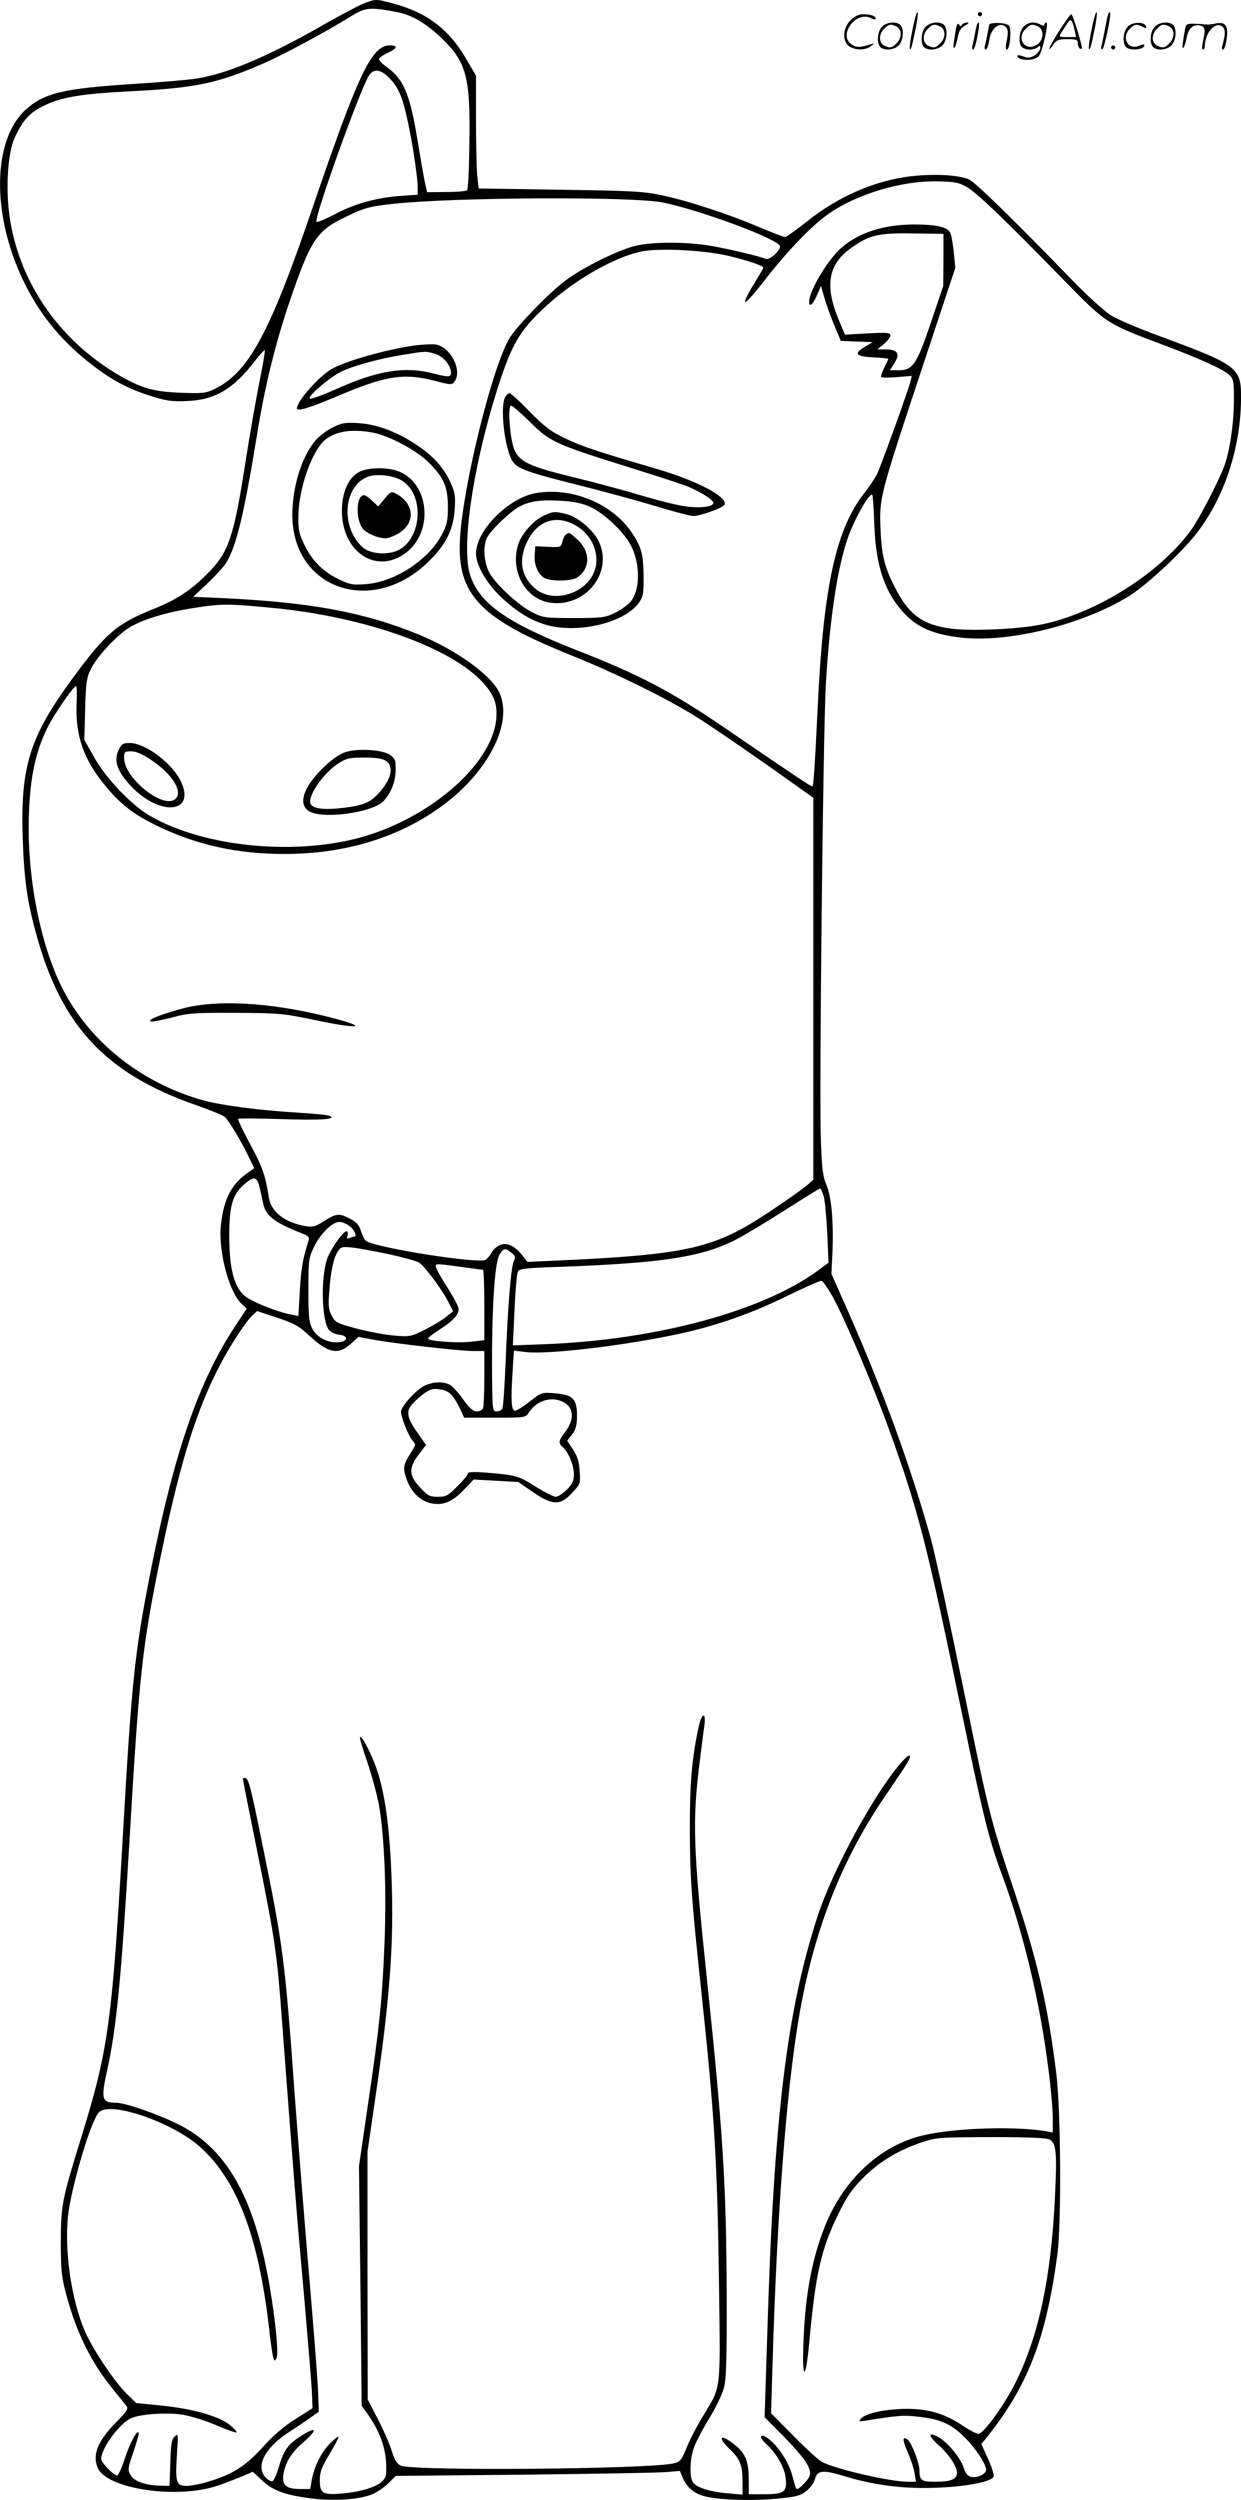 <svg version="1.0" xmlns="http://www.w3.org/2000/svg"
  viewBox="0 0 596 1200.551"
 preserveAspectRatio="xMidYMid meet">
<g transform="translate(-0.4,1200.808) scale(0.1,-0.1)"
fill="#000000" stroke="none">
<path d="M1750 11991 c-25 -10 -106 -53 -180 -95 -271 -156 -473 -242 -621
-265 -36 -6 -173 -18 -303 -26 -342 -22 -431 -44 -520 -125 -158 -146 -163
-500 -11 -818 75 -156 171 -277 307 -387 107 -86 188 -131 301 -167 79 -25
104 -29 177 -26 136 5 224 57 327 191 25 32 47 56 49 54 2 -2 -9 -69 -25 -148
-16 -79 -46 -249 -66 -377 -58 -375 -82 -446 -185 -549 -79 -80 -151 -127
-265 -172 -170 -69 -224 -115 -379 -326 -209 -283 -254 -426 -243 -769 6 -192
21 -303 62 -453 121 -451 335 -681 773 -833 68 -24 130 -49 137 -57 19 -18 78
-117 112 -187 l28 -58 -24 -17 c-85 -57 -122 -128 -136 -256 -14 -122 39 -323
99 -378 l25 -23 -46 -70 c-185 -275 -304 -621 -422 -1224 -70 -363 -85 -500
-126 -1220 -53 -922 -70 -1046 -205 -1480 -88 -284 -94 -315 -94 -490 0 -135
4 -168 26 -251 50 -186 120 -327 227 -458 25 -31 52 -64 60 -74 13 -16 9 -24
-46 -80 -90 -92 -116 -156 -90 -220 44 -103 387 -153 582 -84 39 14 91 34 117
45 l46 20 44 -41 c51 -50 117 -73 245 -88 101 -12 213 -5 275 17 24 8 61 32
83 53 l40 39 625 6 c344 4 651 9 682 13 l57 5 14 -33 c19 -45 53 -75 102 -88
64 -18 220 -24 343 -13 98 9 117 14 147 36 20 16 38 40 43 59 11 43 39 45 144
13 125 -38 248 -56 377 -56 170 0 326 26 337 55 3 8 -9 46 -27 85 l-32 71 22
27 c199 247 288 474 343 882 20 149 17 688 -5 870 -41 332 -91 546 -213 910
-97 289 -115 359 -214 845 -86 421 -155 740 -176 815 -95 342 -228 707 -396
1088 l-81 183 5 105 c6 143 -5 270 -30 324 -16 37 -21 76 -26 220 -8 229 11
1941 24 2180 20 339 62 606 120 742 40 95 97 188 104 168 2 -8 7 -73 9 -145 8
-201 52 -328 150 -429 63 -63 132 -93 259 -109 228 -29 591 60 815 199 87 54
261 217 330 309 128 170 204 401 207 630 2 161 -6 167 -418 319 -82 31 -174
70 -204 88 -31 19 -111 91 -186 168 -275 284 -463 468 -496 485 -45 23 -171
30 -286 16 -171 -21 -345 -97 -494 -216 -52 -41 -99 -75 -106 -75 -7 0 -61 21
-121 46 -141 61 -345 128 -469 154 -88 19 -143 22 -490 27 l-391 6 -7 60 c-3
33 -6 155 -6 271 l0 211 -47 80 c-82 141 -186 221 -343 264 -89 25 -92 25
-150 2z m165 -42 c69 -13 141 -57 217 -131 113 -112 132 -185 126 -508 -1
-115 -6 -212 -11 -216 -4 -4 -49 -8 -100 -8 l-92 -1 -12 55 c-6 30 -21 116
-33 190 -37 225 -66 296 -147 355 -23 16 -41 35 -39 40 1 6 19 18 38 27 51 24
56 38 14 38 -87 0 -151 -135 -371 -780 -206 -604 -307 -791 -472 -871 -39 -19
-57 -21 -161 -17 -136 5 -195 23 -313 94 -281 170 -468 449 -510 760 -18 135
-7 300 25 369 38 84 72 122 140 155 85 42 182 58 423 70 311 16 413 38 636
135 99 44 298 151 417 225 70 43 91 45 225 19z m-46 -311 c45 -44 65 -87 89
-193 24 -103 52 -286 52 -337 l0 -35 -87 -6 c-114 -9 -219 -38 -315 -90 -43
-22 -80 -38 -84 -34 -14 14 210 638 252 702 22 34 54 31 93 -7z m2781 -530
c48 -28 181 -156 465 -447 203 -208 203 -207 480 -311 175 -66 283 -115 312
-142 21 -19 23 -31 23 -117 0 -118 -21 -259 -49 -328 -34 -85 -117 -244 -155
-298 -158 -220 -491 -423 -761 -463 -120 -18 -306 -24 -392 -13 -132 17 -199
63 -262 181 -57 107 -73 165 -78 295 -7 151 -5 159 204 789 l155 468 -7 72
c-4 39 -11 81 -16 93 -11 30 -64 43 -174 43 -147 0 -267 -39 -350 -112 -66
-57 -155 -207 -155 -259 0 -30 19 -13 39 35 l18 41 17 -60 c10 -33 31 -92 48
-132 l30 -72 76 -3 77 -3 -38 -23 c-55 -32 -44 -46 41 -50 40 -2 72 -5 72 -8
0 -3 -9 -22 -20 -43 -10 -21 -17 -41 -14 -44 3 -3 38 -3 76 0 l71 6 -7 -29
c-12 -47 -143 -409 -161 -445 -10 -19 -37 -60 -62 -91 -135 -175 -195 -449
-222 -1028 -14 -290 -20 -372 -25 -378 -4 -4 -62 35 -406 270 -265 182 -420
264 -720 381 -341 134 -470 224 -517 360 -47 137 15 548 143 938 56 170 97
240 200 338 141 136 345 255 482 282 84 16 291 6 407 -20 94 -22 175 -49 175
-58 0 -4 -21 -39 -46 -80 -25 -40 -44 -79 -42 -85 3 -7 42 37 88 96 111 144
230 269 313 327 137 96 355 161 527 156 83 -2 102 -6 140 -29z m-1464 -72
c182 -37 564 -179 564 -211 0 -23 -50 -67 -68 -60 -33 13 -166 45 -256 61
-121 22 -292 22 -376 0 -87 -23 -249 -104 -330 -165 -79 -59 -227 -212 -266
-272 -83 -131 -226 -709 -241 -969 -15 -268 97 -384 537 -560 214 -86 473
-214 610 -302 63 -40 213 -143 333 -227 l217 -154 0 -917 0 -917 -22 -20 c-39
-35 -220 -158 -293 -200 -191 -110 -346 -140 -819 -164 l-239 -11 -24 31 c-37
47 -77 65 -110 49 -15 -7 -33 -24 -39 -37 -7 -13 -20 -28 -28 -33 -35 -20
-522 57 -573 90 -7 4 -18 25 -25 47 -10 32 -22 45 -58 63 -49 25 -62 23 -126
-18 -39 -24 -49 -26 -89 -19 -96 18 -160 69 -170 138 -16 104 -31 146 -89 253
-35 65 -61 120 -58 123 3 3 94 2 202 -1 193 -7 279 -1 235 16 -11 4 -74 10
-140 14 -199 12 -381 36 -473 62 -297 86 -540 282 -670 539 -107 215 -170 540
-159 835 6 180 33 302 90 416 31 61 116 186 136 198 4 3 5 -35 3 -83 -7 -152
32 -268 135 -393 75 -93 140 -142 258 -199 188 -90 381 -132 605 -132 293 0
553 80 760 233 218 161 336 391 275 536 -36 86 -205 209 -393 286 -262 107
-518 154 -944 174 l-136 6 69 65 c38 36 78 80 89 98 50 80 87 238 150 625 37
229 89 438 159 642 95 277 126 326 250 387 101 51 128 58 251 71 298 31 1138
35 1286 6z m1349 -276 l-1 -125 -59 -175 c-68 -202 -87 -230 -155 -230 l-42 0
22 35 c28 45 15 65 -42 65 l-40 0 31 26 c17 14 31 33 31 41 0 14 -14 15 -109
10 l-109 -6 -22 52 c-79 181 -62 286 57 368 84 59 129 69 293 66 l145 -2 0
-125z m-3225 -1671 c446 -42 867 -192 1018 -364 51 -58 66 -102 59 -173 -23
-222 -333 -485 -672 -571 -322 -82 -745 -35 -992 110 -89 52 -210 179 -266
279 l-48 85 4 146 c3 124 7 153 26 191 27 58 118 157 178 197 63 42 182 79
328 101 121 19 158 19 365 -1z m-61 -2776 c5 -21 13 -55 17 -76 12 -67 48 -96
188 -152 33 -13 37 -18 31 -37 -27 -86 -35 -132 -41 -239 l-7 -121 -35 7 c-72
14 -200 66 -229 95 -47 46 -67 130 -68 280 0 146 15 201 71 250 46 40 61 38
73 -7z m2711 -50 c6 -21 13 -101 17 -179 l6 -140 -50 -37 c-266 -195 -774
-333 -1307 -354 l-159 -6 8 169 c4 93 11 176 16 185 7 14 37 18 196 23 496 18
689 47 853 132 36 18 139 80 230 138 91 58 168 106 172 106 4 0 12 -17 18 -37z
m-2276 -144 c22 -17 36 -49 22 -49 -2 0 -12 -3 -22 -7 -13 -5 -16 -3 -11 10 3
9 2 19 -3 22 -11 7 -66 -66 -90 -120 -37 -83 -33 -313 5 -355 9 -10 31 -20 49
-22 44 -4 42 -32 -3 -36 -51 -5 -107 24 -128 67 -15 30 -18 61 -18 186 0 144
2 153 28 207 32 64 87 118 121 118 13 0 35 -9 50 -21z m188 -134 c68 -15 133
-33 144 -40 28 -18 109 -127 140 -187 l24 -47 -32 -26 c-17 -14 -63 -42 -102
-62 -68 -34 -74 -35 -146 -29 -41 3 -122 18 -180 33 -99 26 -106 30 -123 63
-15 29 -17 49 -12 114 7 98 21 164 42 195 14 21 20 23 68 18 30 -3 109 -18
177 -32z m588 7 c19 -15 21 -22 12 -39 -14 -26 -30 -227 -40 -493 -5 -113 -11
-211 -16 -218 -4 -6 -16 -12 -27 -12 -17 0 -19 8 -21 98 -5 350 9 616 36 657
20 30 27 31 56 7z m-213 -72 c39 -5 74 -10 77 -10 3 0 6 -76 6 -169 l0 -169
-61 -7 c-68 -8 -209 2 -209 15 0 4 22 22 49 39 77 49 103 80 96 110 -4 15 -31
64 -61 110 -29 46 -51 87 -48 92 5 9 15 8 151 -11z m1759 -145 c60 -111 189
-415 267 -630 142 -392 182 -548 357 -1395 97 -469 124 -578 185 -742 102
-274 184 -614 224 -936 12 -90 21 -195 21 -234 l0 -71 -37 7 c-148 24 -433 15
-583 -20 -206 -47 -383 -210 -473 -434 -63 -158 -94 -321 -104 -548 -8 -194 9
-207 27 -19 30 331 56 449 136 614 44 91 66 124 122 181 76 77 166 132 280
171 75 25 84 25 337 26 184 0 266 -4 281 -12 31 -18 35 -65 24 -287 -19 -377
-76 -648 -185 -872 -52 -108 -157 -254 -182 -254 -10 0 -44 18 -75 39 -84 57
-164 81 -267 81 -99 0 -196 -20 -220 -45 -15 -16 -14 -17 19 -12 159 26 185
28 265 18 99 -12 150 -36 211 -97 52 -51 104 -130 104 -156 0 -22 -44 -42 -75
-34 -14 4 -26 19 -33 44 -14 46 -81 126 -124 148 -46 24 -47 6 -2 -35 53 -46
94 -107 94 -137 0 -32 -28 -44 -103 -44 -69 0 -77 6 -77 55 0 33 -37 130 -56
146 -27 22 -27 0 -1 -58 14 -32 29 -77 33 -101 l7 -42 -39 0 c-85 0 -346 60
-414 96 -14 7 -74 62 -134 123 l-109 110 7 228 c21 726 66 1310 126 1668 69
410 199 746 403 1050 34 50 79 116 100 148 48 71 39 88 -14 27 -126 -145 -324
-509 -397 -730 -149 -454 -212 -971 -243 -2008 l-13 -402 97 -98 c95 -98 129
-148 120 -182 -3 -10 -18 -30 -34 -46 -21 -20 -30 -24 -33 -13 -3 8 -12 39
-20 69 -18 61 -69 136 -115 169 -37 26 -44 6 -10 -25 51 -46 90 -113 96 -165
8 -68 -6 -79 -104 -79 l-73 0 0 70 c0 88 -16 127 -68 168 -66 53 -86 39 -26
-19 52 -49 64 -79 64 -155 l0 -66 -77 7 c-88 8 -149 29 -163 56 -16 29 -12
115 8 166 10 27 43 90 74 140 31 51 62 116 69 145 11 41 14 145 13 448 -2 530
-18 779 -94 1505 -68 647 -72 767 -34 1065 8 63 17 136 21 163 8 65 -12 61
-27 -5 -33 -153 -43 -270 -43 -483 0 -236 8 -348 53 -770 66 -614 79 -840 87
-1422 7 -535 12 -490 -80 -643 -28 -46 -63 -114 -77 -150 -24 -58 -30 -65 -61
-72 -128 -28 -1246 -37 -1309 -11 -19 8 -30 25 -44 69 -10 33 -40 102 -67 154
l-49 95 -1 595 0 595 40 275 c74 509 90 768 72 1118 -12 220 -36 364 -78 472
-28 71 -63 134 -70 126 -3 -2 13 -58 36 -123 22 -65 47 -159 56 -209 26 -155
36 -418 25 -673 -11 -263 -24 -392 -82 -781 l-40 -275 7 -575 6 -575 30 -42
c53 -75 82 -151 87 -227 3 -62 1 -74 -17 -93 -27 -28 -105 -52 -198 -60 -90
-7 -103 1 -103 66 0 38 9 61 45 121 24 41 45 79 45 85 0 5 -18 -8 -39 -29 -43
-42 -78 -112 -90 -179 l-7 -42 -53 0 c-65 1 -85 20 -75 75 11 58 39 102 100
154 66 58 57 73 -16 26 -63 -40 -83 -68 -107 -149 -10 -36 -24 -66 -30 -68 -7
-3 -21 5 -32 16 -52 52 -6 144 109 218 36 23 83 55 105 71 l40 28 -3 90 c-1
49 -21 296 -42 549 -22 253 -53 647 -70 875 -48 664 -55 719 -161 1236 -52
257 -62 294 -79 294 -5 0 -10 -2 -10 -4 0 -2 31 -160 70 -352 87 -432 94 -484
119 -819 57 -761 74 -971 106 -1320 18 -209 35 -414 37 -456 l3 -76 -82 -52
c-55 -34 -108 -80 -158 -136 -83 -91 -143 -129 -259 -164 -37 -12 -86 -21
-107 -21 -49 0 -54 17 -45 154 6 96 6 100 -11 83 -15 -14 -19 -39 -21 -127
l-4 -110 -41 1 c-72 1 -130 21 -146 51 -14 24 -13 33 12 106 15 44 27 86 27
93 -1 31 -41 -41 -66 -118 -15 -46 -32 -83 -37 -83 -17 0 -77 62 -77 79 1 54
89 173 146 197 49 20 173 28 250 15 38 -7 110 -29 159 -51 50 -21 92 -36 95
-33 3 3 -11 18 -30 34 -50 42 -173 78 -323 94 l-129 13 -45 44 c-59 57 -168
220 -204 307 -62 149 -95 372 -79 541 13 134 108 458 148 503 51 58 355 -46
489 -167 176 -160 277 -426 328 -858 8 -76 18 -145 22 -154 5 -15 7 -15 15 0
11 19 -5 182 -33 345 -73 427 -207 663 -440 778 -101 50 -254 103 -297 103
-70 0 -74 16 -43 158 44 197 68 445 106 1087 48 817 61 940 151 1380 108 528
203 803 363 1052 27 43 61 89 75 102 l25 23 96 -32 c82 -27 105 -40 154 -86
92 -85 139 -94 199 -40 l38 34 74 -14 c99 -18 411 -54 478 -54 l52 0 0 -129
c0 -71 -3 -136 -6 -145 -3 -9 -17 -16 -30 -16 -18 0 -35 15 -67 59 -23 33 -52
65 -65 70 -33 16 -79 13 -118 -5 -42 -20 -114 -100 -114 -125 0 -28 36 -118
56 -140 16 -18 15 -21 -8 -56 -37 -58 -40 -72 -23 -124 21 -62 61 -104 111
-118 60 -16 107 1 164 61 l49 51 107 -6 107 -6 70 -48 c94 -65 132 -66 189 -4
39 42 40 44 36 104 -3 47 -11 72 -32 104 l-28 42 24 31 c18 25 23 45 23 91 0
79 -20 99 -106 106 -64 5 -64 5 -123 -41 -33 -26 -65 -45 -70 -43 -16 5 -19
49 -11 175 l7 114 57 -7 c110 -13 490 33 748 90 176 39 340 97 508 180 83 40
156 73 164 72 7 -1 33 -38 57 -82z m-1829 -471 c12 -15 29 -45 39 -66 l17 -38
147 0 c147 0 148 0 164 25 38 58 109 79 165 50 51 -26 55 -82 11 -141 -34 -45
-36 -56 -14 -75 27 -22 54 -87 54 -130 0 -33 -6 -47 -34 -75 -19 -19 -43 -34
-53 -34 -10 0 -54 22 -97 49 -82 52 -97 56 -238 67 -64 5 -88 3 -88 -5 0 -7
-22 -34 -50 -61 -44 -45 -54 -50 -93 -50 -40 0 -49 5 -86 45 -54 58 -55 94 -6
158 l35 46 -35 50 c-51 71 -61 103 -40 135 10 14 36 40 59 57 34 26 47 30 81
25 28 -3 47 -13 62 -32z M2430 10101 c-26 -49 -2 -250 36 -309 22 -34 77 -54
310 -112 115 -29 282 -74 371 -101 89 -27 173 -49 186 -49 36 0 145 40 151 55
14 37 -131 114 -325 171 -294 86 -359 108 -439 146 -71 34 -99 55 -172 129
-47 49 -91 89 -97 89 -6 0 -15 -9 -21 -19z m118 -118 c95 -95 123 -108 442
-208 135 -42 270 -86 300 -97 68 -25 140 -69 140 -85 0 -20 -69 -27 -144 -15
-39 6 -130 29 -203 51 -73 22 -217 61 -320 86 -213 52 -259 73 -287 129 -22
46 -36 216 -17 216 6 0 46 -35 89 -77z M2577 9640 c-131 -23 -287 -180 -287
-290 0 -54 47 -138 116 -205 75 -73 150 -119 229 -140 151 -39 363 12 434 104
23 31 26 43 26 120 -1 117 -9 150 -56 220 -94 141 -288 221 -462 191z m261
-66 c65 -29 160 -118 194 -182 48 -88 48 -217 0 -274 -15 -17 -49 -41 -77 -54
-45 -22 -64 -24 -196 -24 -136 0 -148 2 -196 26 -69 34 -183 140 -211 196 -25
52 -29 125 -8 166 20 37 113 126 156 148 50 26 103 33 200 27 59 -3 101 -12
138 -29z M2614 9531 c-49 -23 -107 -88 -122 -140 -39 -130 38 -264 160 -278
167 -19 296 146 229 292 -25 55 -100 120 -156 134 -57 14 -63 14 -111 -8z
m145 -41 c74 -37 118 -116 108 -193 -18 -131 -204 -200 -299 -110 -64 59 -74
137 -30 224 47 94 132 125 221 79z M2723 9442 c-6 -4 -15 -20 -18 -35 -7 -27
-9 -28 -69 -25 l-61 3 -3 -39 c-4 -46 13 -91 42 -111 28 -20 135 -20 164 1 63
44 61 126 -3 183 -40 35 -36 33 -52 23z M1996 10349 c-129 -17 -338 -76 -401
-114 -61 -36 -165 -154 -165 -188 0 -16 56 0 193 58 233 99 319 113 470 74 77
-20 82 -20 94 -3 39 53 -20 168 -92 178 -17 2 -61 0 -99 -5z m97 -40 c39 -11
77 -56 77 -91 0 -22 -13 -22 -87 -3 -135 35 -266 14 -468 -77 -63 -28 -118
-48 -123 -44 -11 12 96 103 154 131 60 28 188 63 299 80 104 17 103 17 148 4z
M1605 9957 c-28 -13 -65 -41 -84 -62 -67 -77 -113 -223 -113 -360 1 -360 390
-489 659 -219 81 80 116 153 121 251 4 60 0 80 -21 125 -33 72 -84 128 -166
182 -90 60 -188 97 -276 102 -59 4 -78 2 -120 -19z m197 -28 c75 -16 202 -84
258 -139 74 -72 95 -119 95 -215 0 -68 -4 -88 -29 -134 -63 -121 -223 -226
-362 -238 -63 -5 -78 -3 -126 20 -77 35 -132 88 -170 164 -27 56 -32 75 -31
141 1 137 69 327 135 373 55 39 132 48 230 28z M1730 9742 c-52 -26 -84 -98
-84 -187 0 -199 166 -308 307 -202 141 107 110 352 -51 397 -56 15 -133 12
-172 -8z m204 -42 c110 -67 97 -279 -19 -335 -53 -24 -136 -17 -171 16 -103
96 -92 284 20 335 42 19 127 11 170 -16z M1851 9613 l-31 -37 -28 27 c-15 15
-33 27 -40 27 -39 0 -41 -123 -3 -164 12 -13 42 -29 66 -36 39 -11 49 -10 89
9 97 47 97 149 -1 200 -19 10 -25 7 -52 -26z M885 7166 c-104 -27 -176 -56
-157 -63 7 -3 52 6 100 18 79 22 107 24 307 23 207 -1 228 -3 369 -32 243 -52
284 -38 55 18 -263 64 -513 78 -674 36z M573 8405 c-24 -50 -5 -103 59 -171
142 -151 318 -131 238 27 -44 86 -170 179 -243 179 -33 0 -39 -4 -54 -35z
m158 -47 c103 -69 154 -155 114 -188 -58 -48 -245 102 -245 197 0 31 2 33 34
33 24 0 54 -13 97 -42z M1673 8399 c-29 -7 -61 -27 -100 -62 -108 -99 -142
-187 -86 -224 63 -41 308 -8 360 49 36 40 56 91 57 147 1 47 -2 56 -26 73 -31
24 -139 33 -205 17z m185 -45 c38 -26 26 -85 -29 -148 -44 -51 -76 -65 -171
-77 -99 -12 -155 -5 -163 21 -12 39 63 146 134 192 40 25 54 28 126 28 57 0
87 -5 103 -16z M4386 11864 c-10 -47 -15 -88 -12 -91 5 -6 9 7 30 110 7 37 10
67 6 67 -4 0 -15 -39 -24 -86z M4700 11940 c0 -5 5 -10 10 -10 6 0 10 5 10 10
0 6 -4 10 -10 10 -5 0 -10 -4 -10 -10z M5246 11864 c-10 -47 -15 -88 -12 -91
5 -6 9 7 30 110 7 37 10 67 6 67 -4 0 -15 -39 -24 -86z M5326 11939 c-3 -8
-10 -41 -16 -74 -6 -33 -14 -68 -16 -77 -3 -10 -1 -18 3 -18 10 0 46 171 38
178 -2 3 -7 -1 -9 -9z M4089 11911 c-38 -38 -41 -101 -7 -125 29 -20 79 -20
104 0 18 14 18 15 1 10 -53 -17 -69 -17 -92 -2 -69 45 21 166 94 126 12 -6 21
-7 21 -1 0 12 -25 21 -62 21 -19 0 -39 -10 -59 -29z M5090 11859 c-28 -45 -49
-83 -47 -85 2 -3 12 7 21 21 14 21 24 25 66 25 43 0 50 -3 50 -19 0 -11 5 -23
10 -26 6 -3 10 -3 10 1 0 20 -44 164 -51 164 -4 0 -30 -37 -59 -81z m75 4 l7
-33 -42 0 c-42 0 -42 0 -28 23 8 12 21 32 29 44 15 25 22 18 34 -34z M4240
11880 c-22 -22 -27 -79 -8 -98 19 -19 66 -14 88 8 22 22 27 79 8 98 -19 19
-66 14 -88 -8z m71 0 c25 -14 25 -54 -1 -80 -23 -23 -33 -24 -61 -10 -25 14
-25 54 1 80 23 23 33 24 61 10z M4450 11880 c-22 -22 -27 -79 -8 -98 19 -19
66 -14 88 8 22 22 27 79 8 98 -19 19 -66 14 -88 -8z m71 0 c25 -14 25 -54 -1
-80 -23 -23 -33 -24 -61 -10 -25 14 -25 54 1 80 23 23 33 24 61 10z M4596
11874 c-3 -16 -8 -47 -11 -69 -8 -51 10 -26 19 27 5 27 15 42 34 53 18 10 22
14 10 15 -9 0 -20 -5 -24 -11 -5 -8 -9 -8 -14 1 -5 8 -10 3 -14 -16z M4697
11893 c-2 -4 -7 -26 -11 -48 -4 -22 -9 -48 -12 -57 -3 -10 -1 -18 4 -18 4 0
14 28 20 62 11 58 10 81 -1 61z M4755 11890 c-1 -3 -5 -23 -9 -45 -4 -22 -9
-48 -12 -57 -3 -10 -1 -18 4 -18 5 0 13 20 17 45 7 53 44 87 74 68 17 -11 19
-28 8 -80 -4 -18 -3 -33 2 -33 16 0 24 99 11 115 -12 14 -87 18 -95 5z M4920
11880 c-22 -22 -27 -79 -8 -98 7 -7 24 -12 38 -12 14 0 31 5 38 12 9 9 12 8
12 -5 0 -9 -12 -24 -26 -34 -21 -13 -32 -15 -55 -6 -16 6 -29 8 -29 3 0 -24
81 -27 102 -2 18 19 50 162 37 162 -5 0 -9 -5 -9 -10 0 -7 -6 -7 -19 0 -30 16
-59 12 -81 -10z m71 0 c29 -16 25 -65 -6 -86 -56 -37 -103 28 -55 76 23 23 33
24 61 10z M5421 11881 c-23 -23 -28 -80 -9 -99 19 -19 88 -13 88 9 0 5 -11 4
-24 -2 -54 -25 -89 38 -46 81 23 23 33 24 62 9 16 -9 19 -8 16 3 -8 22 -64 22
-87 -1z M5550 11880 c-22 -22 -27 -79 -8 -98 19 -19 66 -14 88 8 22 22 27 79
8 98 -19 19 -66 14 -88 -8z m71 0 c25 -14 25 -54 -1 -80 -23 -23 -33 -24 -61
-10 -25 14 -25 54 1 80 23 23 33 24 61 10z M5696 11871 c-3 -14 -8 -44 -11
-66 -8 -51 10 -26 19 27 8 41 35 63 66 53 22 -7 24 -21 11 -77 -5 -22 -5 -38
0 -38 5 0 9 6 9 13 0 68 51 125 85 97 15 -13 15 -35 -1 -92 -3 -10 -1 -18 4
-18 6 0 13 23 17 50 9 63 -5 84 -49 76 -17 -4 -35 -6 -41 -6 -101 8 -104 7
-109 -19z M5340 11780 c0 -5 5 -10 10 -10 6 0 10 5 10 10 0 6 -4 10 -10 10 -5
0 -10 -4 -10 -10z"/>
</g>
</svg>

